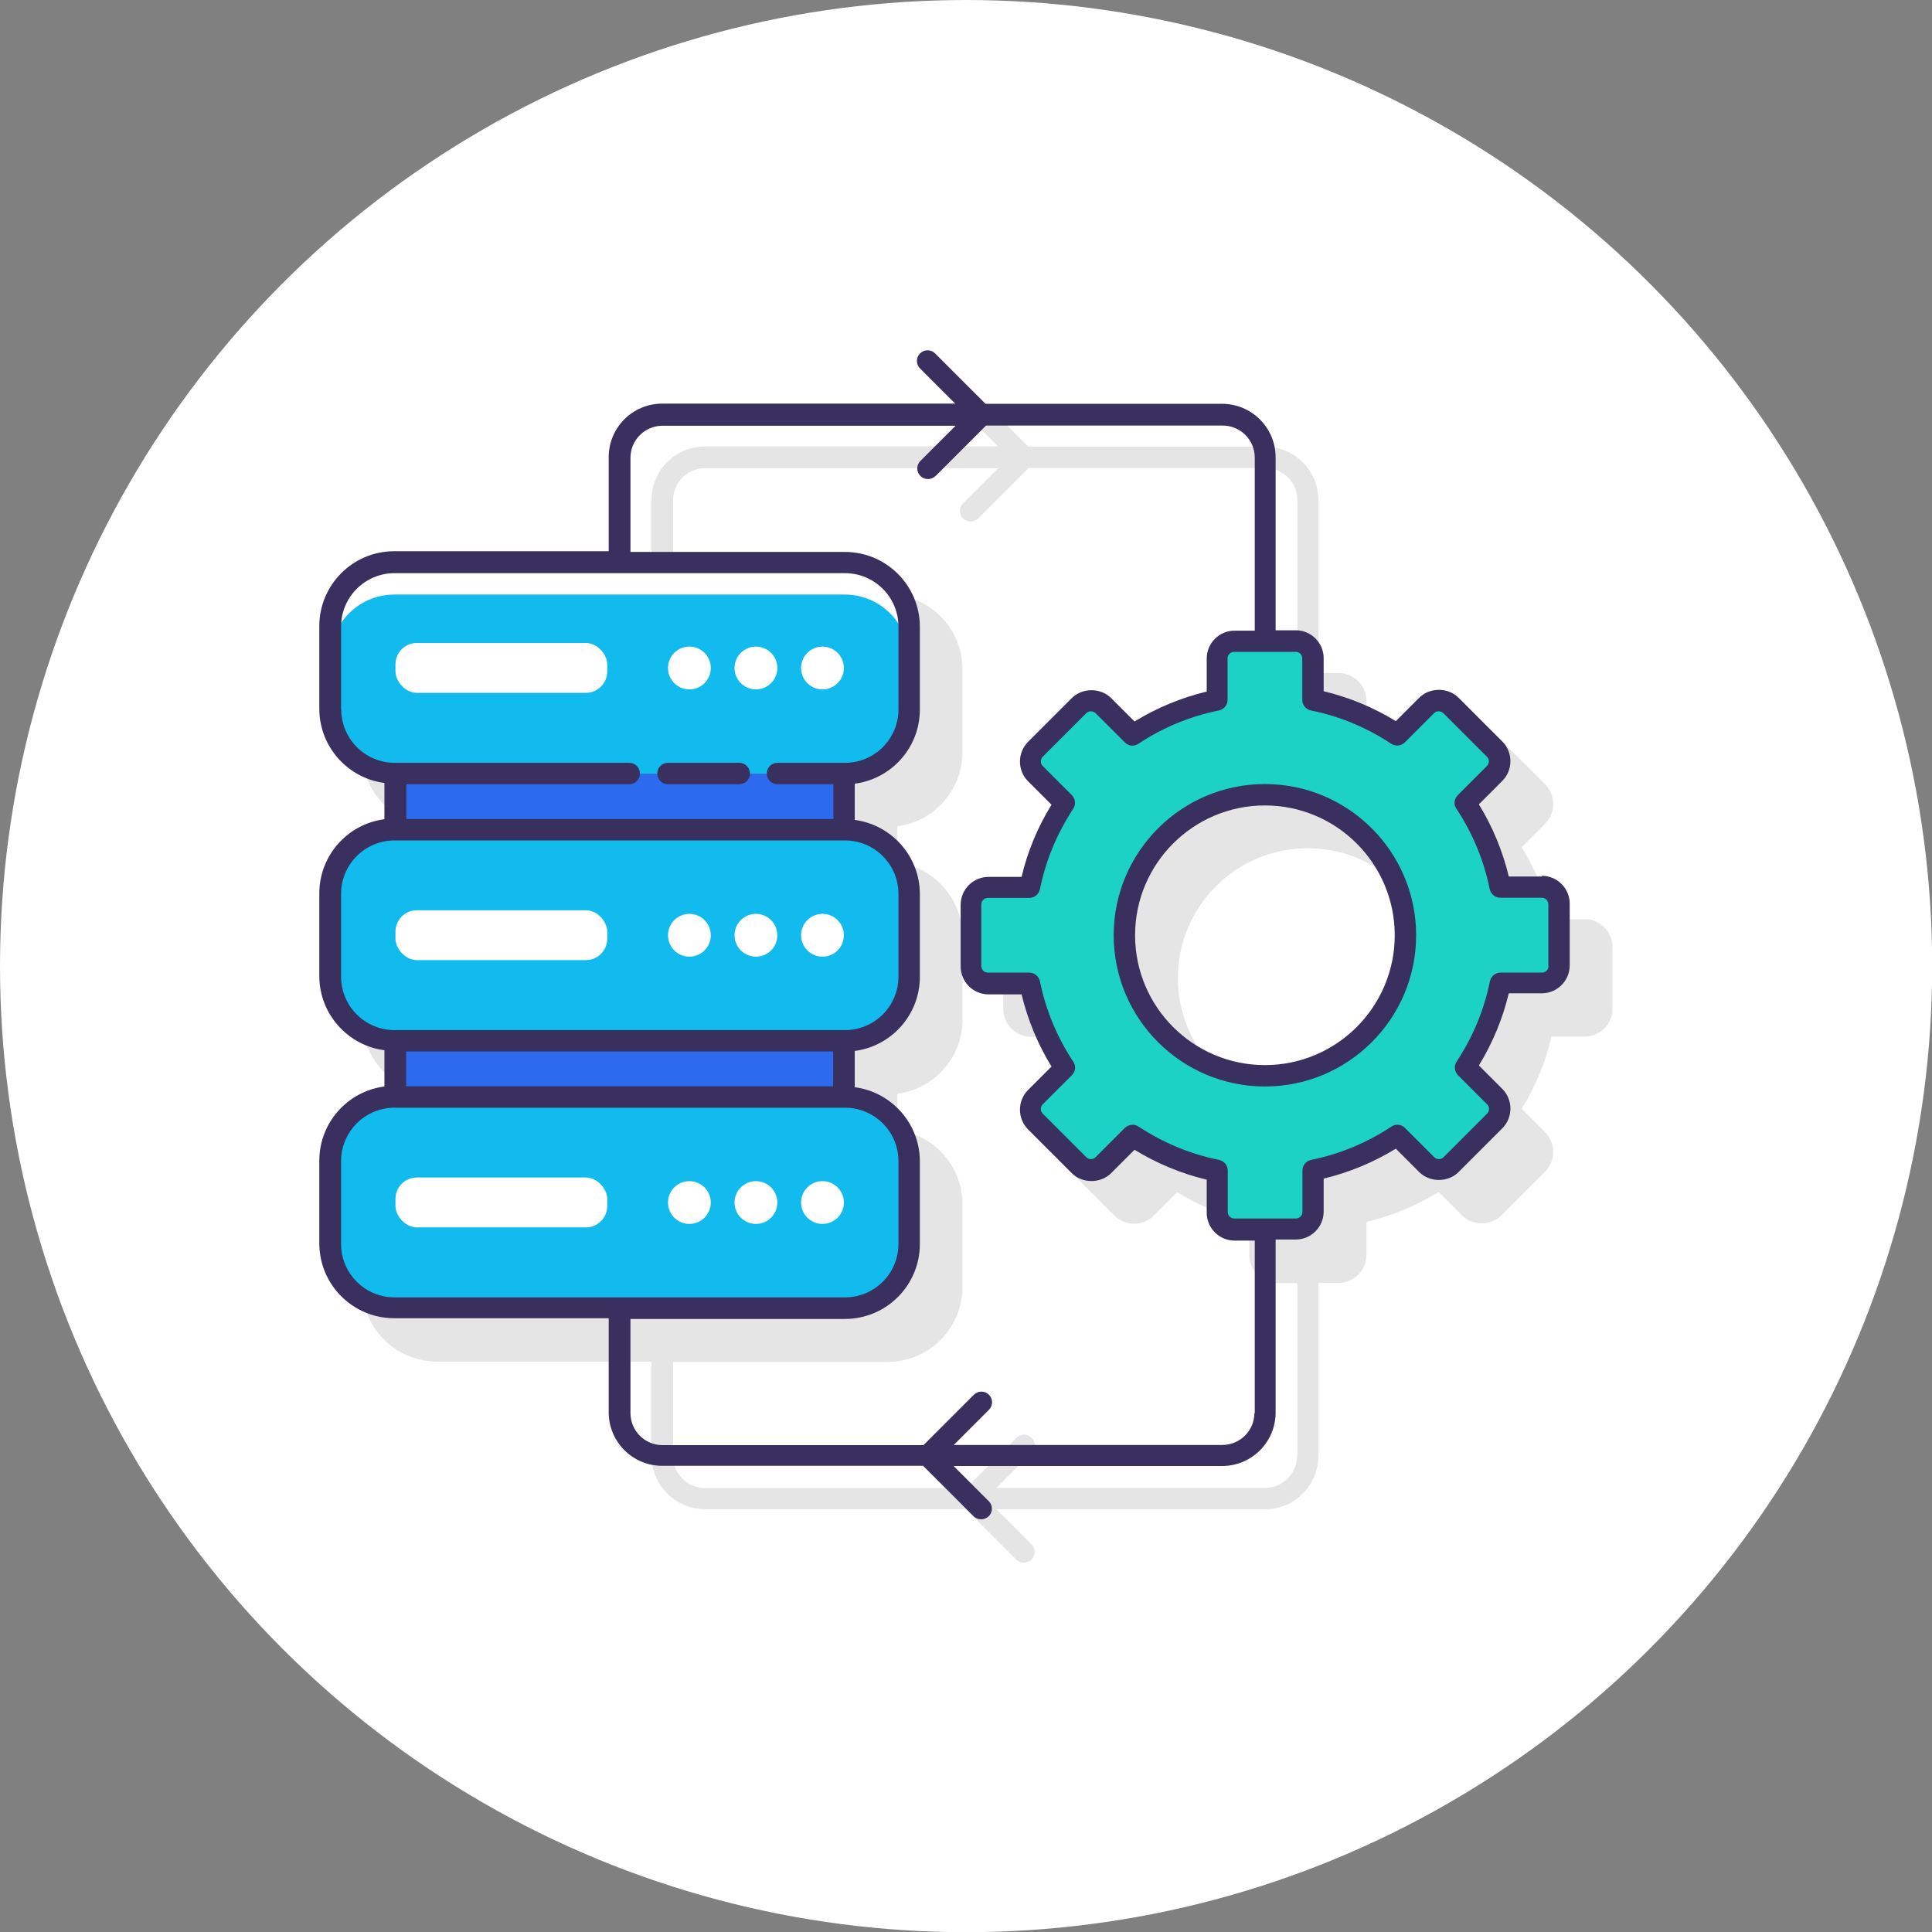 <?xml version="1.0" encoding="UTF-8"?> <svg xmlns="http://www.w3.org/2000/svg" id="Capa_2" data-name="Capa 2" viewBox="0 0 106.55 106.55"><rect x="0" y="0" width="106.55" height="106.55" fill="#808080" stroke="none"/><defs><style> .cls-1 { fill: #fff; } .cls-2 { fill: #e5e5e6; } .cls-3 { fill: #1be; } .cls-4 { fill: #1cd2c5; } .cls-5 { fill: #2c6bee; } .cls-6 { fill: #39305f; } </style></defs><g id="Layer_1" data-name="Layer 1"><g><circle class="cls-1" cx="53.28" cy="53.28" r="53.28"></circle><g><path class="cls-2" d="m87.39,50.7h-1.82c-.34-1.41-.89-2.74-1.65-3.98l1.29-1.29c.29-.29.45-.68.45-1.09s-.16-.8-.45-1.09l-2.41-2.41c-.58-.58-1.59-.58-2.17,0l-1.29,1.29c-1.24-.76-2.57-1.31-3.98-1.65v-1.82c0-.85-.69-1.54-1.54-1.54h-1.11v-9.54c0-1.63-1.32-2.95-2.95-2.95h-13.05l-2.78-2.78c-.23-.23-.6-.23-.83,0s-.23.6,0,.83l1.94,1.94h-16.16c-1.63,0-2.95,1.32-2.95,2.95v5.19h-11.83c-2.28,0-4.13,1.85-4.13,4.13v4.57c0,2.09,1.57,3.83,3.59,4.09v2c-2.02.26-3.59,1.99-3.59,4.09v4.57c0,2.09,1.57,3.83,3.59,4.09v2c-2.02.26-3.59,1.99-3.59,4.09v4.57c0,2.28,1.85,4.13,4.13,4.13h11.83v5.19c0,1.63,1.32,2.95,2.95,2.95h14.39l2.78,2.78c.12.12.27.17.42.17s.3-.06.42-.17c.23-.23.23-.6,0-.83l-1.94-1.94h14.81c1.63,0,2.95-1.32,2.95-2.95v-9.54h1.11c.85,0,1.54-.69,1.54-1.54v-1.82c1.41-.34,2.74-.89,3.98-1.65l1.29,1.29c.58.58,1.59.58,2.17,0l2.41-2.41c.29-.29.45-.68.45-1.09s-.16-.8-.45-1.09l-1.29-1.29c.76-1.24,1.32-2.57,1.65-3.98h1.82c.85,0,1.54-.69,1.54-1.54v-3.4c0-.85-.69-1.54-1.54-1.54Zm-15.27-3.92c3.95,0,7.16,3.21,7.16,7.16s-3.21,7.16-7.16,7.16-7.16-3.21-7.16-7.16,3.21-7.16,7.16-7.16Zm-.59,33.51c0,.98-.79,1.77-1.77,1.77h-14.81l1.94-1.94c.23-.23.23-.6,0-.83s-.6-.23-.83,0l-2.78,2.78h-14.39c-.98,0-1.77-.79-1.77-1.77v-5.19h11.83c2.28,0,4.13-1.85,4.13-4.13v-4.57c0-2.09-1.57-3.83-3.59-4.09v-2c2.02-.26,3.59-1.99,3.59-4.09v-4.57c0-2.09-1.57-3.83-3.59-4.09v-2c2.02-.26,3.59-1.99,3.59-4.09v-4.57c0-2.28-1.85-4.13-4.13-4.13h-11.83v-5.19c0-.98.79-1.77,1.77-1.77h16.16l-1.94,1.94c-.23.23-.23.6,0,.83.12.12.27.17.42.17s.3-.06.42-.17l2.78-2.78h13.05c.98,0,1.77.79,1.77,1.77v9.54h-1.11c-.85,0-1.54.69-1.54,1.54v1.82c-1.41.34-2.74.89-3.98,1.65l-1.29-1.29c-.58-.58-1.59-.58-2.17,0l-2.41,2.41c-.29.29-.45.68-.45,1.09s.16.8.45,1.09l1.29,1.29c-.76,1.24-1.32,2.57-1.65,3.98h-1.82c-.85,0-1.54.69-1.54,1.54v3.4c0,.85.69,1.54,1.54,1.54h1.82c.34,1.41.89,2.74,1.65,3.98l-1.29,1.29c-.29.29-.45.68-.45,1.09s.16.8.45,1.09l2.41,2.41c.6.6,1.57.6,2.17,0l1.29-1.29c1.24.76,2.57,1.31,3.98,1.65v1.82c0,.85.69,1.54,1.54,1.54h1.11v9.54Z"></path><g><path class="cls-4" d="m85.98,53.28v-3.4c0-.52-.42-.95-.95-.95h-2.29c-.34-1.69-1.01-3.26-1.93-4.65l1.62-1.62c.37-.37.37-.97,0-1.34l-2.41-2.41c-.37-.37-.97-.37-1.34,0l-1.62,1.62c-1.39-.92-2.96-1.59-4.65-1.93v-2.29c0-.52-.42-.95-.95-.95h-3.4c-.52,0-.95.42-.95.95v2.29c-1.69.34-3.26,1.01-4.65,1.93l-1.62-1.62c-.37-.37-.97-.37-1.34,0l-2.41,2.41c-.37.37-.37.97,0,1.34l1.62,1.62c-.92,1.39-1.59,2.96-1.93,4.65h-2.29c-.52,0-.95.42-.95.95v3.4c0,.52.42.95.95.95h2.29c.34,1.69,1.01,3.26,1.93,4.65l-1.62,1.62c-.37.37-.37.97,0,1.34l2.41,2.41c.37.37.97.37,1.34,0l1.62-1.62c1.39.92,2.96,1.59,4.65,1.93v2.29c0,.52.42.95.95.95h3.4c.52,0,.95-.42.95-.95v-2.29c1.69-.34,3.26-1.01,4.65-1.93l1.62,1.62c.37.37.97.37,1.34,0l2.41-2.41c.37-.37.37-.97,0-1.34l-1.62-1.62c.92-1.39,1.59-2.96,1.93-4.65h2.29c.52,0,.95-.42.95-.95Zm-16.22,6.05c-4.28,0-7.75-3.47-7.75-7.75s3.47-7.75,7.75-7.75,7.75,3.47,7.75,7.75-3.47,7.75-7.75,7.75Z"></path><g><rect class="cls-5" x="21.81" y="42.66" width="24.72" height="17.84"></rect><g><rect class="cls-3" x="18.22" y="31.02" width="31.91" height="11.64" rx="3.54" ry="3.54"></rect><path class="cls-1" d="m46.59,31.02h-24.84c-1.95,0-3.54,1.58-3.54,3.54v1.77c0-1.95,1.58-3.54,3.54-3.54h24.84c1.95,0,3.54,1.58,3.54,3.54v-1.77c0-1.95-1.58-3.54-3.54-3.54Z"></path><g><rect class="cls-1" x="21.81" y="35.46" width="11.68" height="2.75" rx="1.18" ry="1.18"></rect><g><circle class="cls-1" cx="38.02" cy="36.84" r="1.18"></circle><circle class="cls-1" cx="41.69" cy="36.84" r="1.18"></circle><circle class="cls-1" cx="45.36" cy="36.84" r="1.18"></circle></g></g></g><g><rect class="cls-3" x="18.22" y="45.76" width="31.91" height="11.64" rx="3.54" ry="3.54"></rect><g><rect class="cls-1" x="21.81" y="50.2" width="11.68" height="2.75" rx="1.18" ry="1.18"></rect><g><circle class="cls-1" cx="38.02" cy="51.58" r="1.18"></circle><circle class="cls-1" cx="41.69" cy="51.58" r="1.18"></circle><circle class="cls-1" cx="45.36" cy="51.58" r="1.18"></circle></g></g></g><g><rect class="cls-3" x="18.22" y="60.5" width="31.91" height="11.64" rx="3.54" ry="3.54"></rect><g><rect class="cls-1" x="21.81" y="64.94" width="11.68" height="2.75" rx="1.18" ry="1.18"></rect><g><circle class="cls-1" cx="38.02" cy="66.32" r="1.18"></circle><circle class="cls-1" cx="41.69" cy="66.32" r="1.18"></circle><circle class="cls-1" cx="45.36" cy="66.32" r="1.18"></circle></g></g></g></g><g><path class="cls-6" d="m69.76,43.24c-4.6,0-8.34,3.74-8.34,8.34s3.74,8.34,8.34,8.34,8.34-3.74,8.34-8.34-3.74-8.34-8.34-8.34Zm0,15.5c-3.95,0-7.16-3.21-7.16-7.16s3.21-7.16,7.16-7.16,7.16,3.21,7.16,7.16-3.21,7.16-7.16,7.16Z"></path><path class="cls-6" d="m85.03,48.34h-1.82c-.34-1.41-.89-2.74-1.65-3.98l1.29-1.29c.29-.29.45-.68.45-1.09s-.16-.8-.45-1.09l-2.41-2.41c-.58-.58-1.59-.58-2.17,0l-1.29,1.29c-1.24-.76-2.57-1.31-3.98-1.65v-1.82c0-.85-.69-1.54-1.54-1.54h-1.11v-9.54c0-1.63-1.32-2.95-2.95-2.95h-13.05l-2.78-2.78c-.23-.23-.6-.23-.83,0s-.23.6,0,.83l1.94,1.94h-16.16c-1.63,0-2.95,1.32-2.95,2.95v5.19h-11.83c-2.28,0-4.13,1.85-4.13,4.13v4.56c0,2.09,1.57,3.83,3.59,4.09v2c-2.02.26-3.59,1.99-3.59,4.09v4.56c0,2.09,1.57,3.83,3.59,4.09v2c-2.02.26-3.59,1.99-3.59,4.09v4.56c0,2.28,1.85,4.13,4.13,4.13h11.83v5.19c0,1.63,1.32,2.95,2.95,2.95h14.39l2.78,2.78c.12.12.27.17.42.17s.3-.06.42-.17c.23-.23.23-.6,0-.83l-1.94-1.94h14.81c1.63,0,2.95-1.32,2.95-2.95v-9.54h1.11c.85,0,1.54-.69,1.54-1.54v-1.82c1.41-.34,2.74-.89,3.98-1.65l1.29,1.29c.58.58,1.59.58,2.17,0l2.41-2.41c.29-.29.45-.68.45-1.09s-.16-.8-.45-1.09l-1.29-1.29c.76-1.24,1.31-2.57,1.65-3.98h1.82c.85,0,1.54-.69,1.54-1.54v-3.4c0-.85-.69-1.54-1.54-1.54Zm-66.22-9.22v-4.56c0-1.63,1.32-2.95,2.95-2.95h24.84c1.63,0,2.95,1.32,2.95,2.95v4.56c0,1.63-1.32,2.95-2.95,2.95h-3.72c-.33,0-.59.26-.59.59s.26.59.59.59h3.08v1.92h-23.55v-1.92h12.29c.33,0,.59-.26.59-.59s-.26-.59-.59-.59h-12.93c-1.63,0-2.95-1.32-2.95-2.95Zm0,14.74v-4.56c0-1.63,1.32-2.95,2.95-2.95h24.84c1.63,0,2.95,1.32,2.95,2.95v4.56c0,1.63-1.32,2.95-2.95,2.95h-24.84c-1.63,0-2.95-1.32-2.95-2.95Zm3.59,6.05v-1.92h23.55v1.92h-23.55Zm-3.59,8.69v-4.56c0-1.63,1.32-2.95,2.95-2.95h24.84c1.63,0,2.95,1.32,2.95,2.95v4.56c0,1.63-1.32,2.95-2.95,2.95h-24.84c-1.63,0-2.95-1.32-2.95-2.95Zm50.37,9.32c0,.98-.79,1.77-1.77,1.77h-14.81l1.94-1.94c.23-.23.23-.6,0-.83-.23-.23-.6-.23-.83,0l-2.78,2.78h-14.39c-.98,0-1.77-.79-1.77-1.77v-5.19h11.83c2.28,0,4.13-1.85,4.13-4.13v-4.56c0-2.09-1.57-3.83-3.59-4.09v-2c2.02-.26,3.59-1.99,3.59-4.09v-4.56c0-2.09-1.57-3.83-3.59-4.09v-2c2.02-.26,3.59-1.99,3.59-4.09v-4.56c0-2.28-1.85-4.13-4.13-4.13h-11.83v-5.19c0-.98.79-1.77,1.77-1.77h16.16l-1.94,1.94c-.23.23-.23.6,0,.83.12.12.27.17.42.17s.3-.06.42-.17l2.78-2.78h13.05c.98,0,1.77.79,1.77,1.77v9.54h-1.11c-.85,0-1.54.69-1.54,1.54v1.82c-1.41.34-2.74.89-3.98,1.65l-1.29-1.29c-.58-.58-1.59-.58-2.17,0l-2.41,2.41c-.29.29-.45.68-.45,1.09s.16.8.45,1.09l1.29,1.29c-.76,1.24-1.32,2.57-1.65,3.98h-1.82c-.85,0-1.54.69-1.54,1.54v3.4c0,.85.69,1.54,1.54,1.54h1.82c.34,1.41.89,2.74,1.65,3.98l-1.29,1.29c-.29.29-.45.68-.45,1.09s.16.8.45,1.09l2.41,2.41c.58.58,1.59.58,2.17,0l1.29-1.29c1.24.76,2.57,1.31,3.98,1.65v1.82c0,.85.69,1.54,1.54,1.54h1.11v9.54Zm16.22-24.64c0,.2-.16.36-.36.36h-2.29c-.28,0-.52.2-.58.47-.32,1.59-.94,3.08-1.84,4.44-.15.23-.12.54.07.74l1.62,1.62c.07.07.1.16.1.25s-.04.19-.1.25l-2.41,2.41c-.13.14-.37.14-.51,0l-1.62-1.62c-.2-.2-.51-.23-.74-.07-1.36.9-2.86,1.52-4.44,1.84-.27.06-.47.3-.47.58v2.29c0,.2-.16.36-.36.36h-3.4c-.2,0-.36-.16-.36-.36v-2.29c0-.28-.2-.52-.47-.58-1.59-.32-3.08-.94-4.45-1.84-.1-.07-.21-.1-.33-.1-.15,0-.3.06-.42.17l-1.62,1.62c-.13.14-.37.14-.51,0l-2.41-2.41c-.07-.07-.1-.16-.1-.25s.04-.19.1-.25l1.62-1.62c.2-.2.23-.51.07-.74-.9-1.36-1.52-2.86-1.84-4.44-.06-.27-.3-.47-.58-.47h-2.29c-.2,0-.36-.16-.36-.36v-3.4c0-.2.16-.36.36-.36h2.29c.28,0,.52-.2.58-.47.32-1.59.94-3.08,1.84-4.45.15-.23.12-.54-.07-.74l-1.62-1.62c-.07-.07-.1-.16-.1-.25s.04-.19.1-.25l2.41-2.41c.13-.14.37-.13.51,0l1.62,1.62c.2.2.51.23.74.07,1.36-.9,2.86-1.52,4.45-1.84.27-.06.47-.3.47-.58v-2.29c0-.2.16-.36.36-.36h3.4c.2,0,.36.16.36.36v2.29c0,.28.2.52.47.58,1.59.32,3.08.94,4.44,1.84.23.15.54.12.74-.07l1.62-1.62c.13-.14.37-.13.51,0l2.41,2.41c.07.07.1.16.1.25s-.04.19-.1.25l-1.62,1.62c-.2.2-.23.51-.07.74.9,1.36,1.52,2.86,1.84,4.44.06.27.3.47.58.47h2.29c.2,0,.36.16.36.36v3.4Z"></path><path class="cls-6" d="m36.84,43.25h3.93c.33,0,.59-.26.59-.59s-.26-.59-.59-.59h-3.93c-.33,0-.59.26-.59.59s.26.59.59.59Z"></path></g></g></g></g></g></svg> 